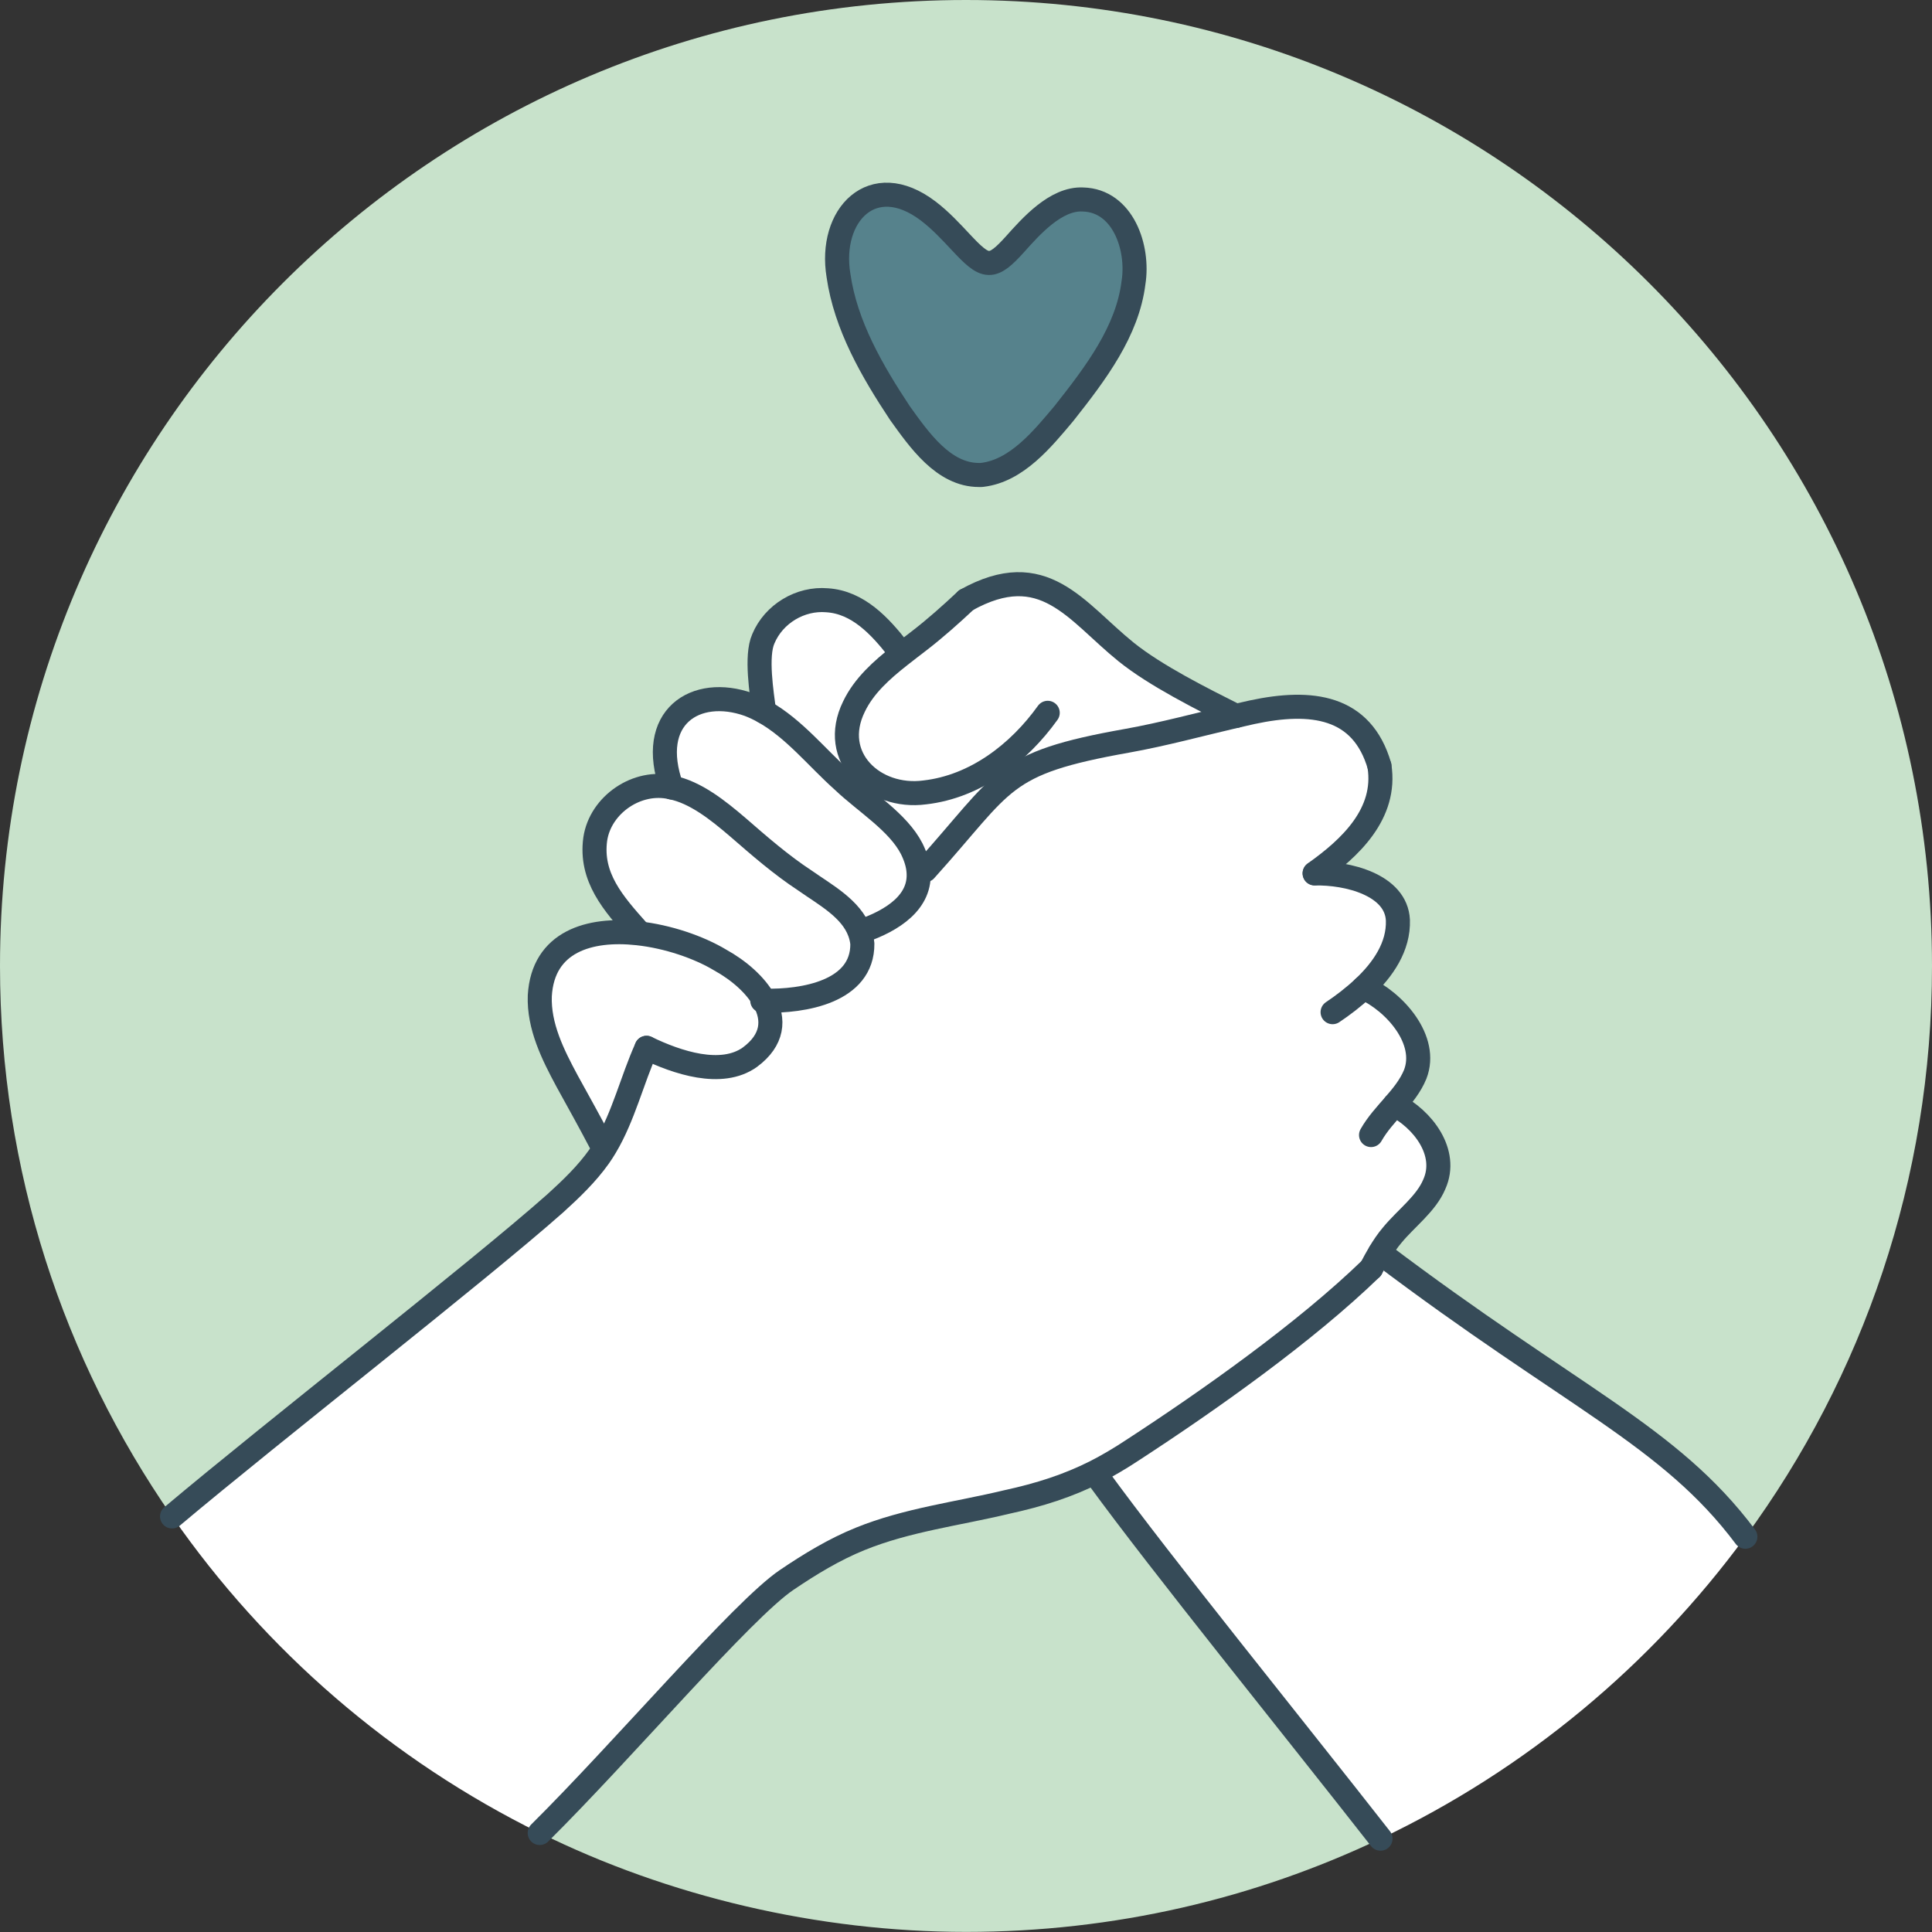 <svg viewBox="0 0 200 200" xmlns="http://www.w3.org/2000/svg" data-sanitized-data-name="Layer 1" data-name="Layer 1" id="Layer_1">
  <rect x="0" y="0" width="200" height="200" fill="#333333" stroke="none"/>
  <defs>
    <style>
      .cls-1 {
        fill: none;
        stroke: #364b58;
        stroke-linecap: round;
        stroke-linejoin: round;
        stroke-width: 2.49px;
      }

      .cls-2 {
        fill: #56828c;
      }

      .cls-2, .cls-3, .cls-4 {
        stroke-width: 0px;
      }

      .cls-3 {
        fill: #c8e2cb;
      }

      .cls-4 {
        fill: #fff;
      }
    </style>
  </defs>
  <g>
    <path d="M101.34,49.17h0s.32-.01.32-.01h0c3.57-.42,6.24-3.71,8.47-6.36,3.33-4.19,6.58-8.52,7.2-13.55.57-3.58-1.07-8.49-5.24-8.6-2.8-.14-5.4,2.8-7.06,4.67-1.08,1.18-1.89,1.94-2.7,1.9-.82-.01-1.68-.87-2.87-2.14-.94-1.01-2.09-2.27-3.4-3.25-5.76-4.36-10.3.46-9.27,6.69.74,5.16,3.48,9.89,6.36,14.24,1.99,2.77,4.51,6.41,8.18,6.41ZM200,100c0,22.1-7.17,42.53-19.31,59.08-7.87-10.5-17.91-14.33-37.82-29.39h-.02c.39-.66.8-1.27,1.29-1.84,1.45-1.76,3.5-3.23,4.35-5.26,1.48-3.3-1.22-6.76-4.12-8.22.84-.97,1.65-1.96,2.14-3.15,1.39-3.56-2.12-7.53-5.34-8.97,2.04-1.91,3.65-4.28,3.56-7-.17-3.67-5.23-4.92-8.62-4.84,3.69-2.61,7.48-6.18,6.71-11.1-1.8-6.22-7.03-6.88-13.18-5.56-.56.12-1.12.25-1.67.38-3.5-1.76-8.33-4.17-11.39-6.64-5.2-4.2-8.52-9.84-16.54-5.36-1.58,1.48-3.2,2.93-4.93,4.26-.62.48-1.27.97-1.9,1.47l-.22-.65c-1.86-2.38-4.15-4.87-7.35-5.07-2.75-.24-5.51,1.4-6.6,3.99-.8,1.79-.15,5.64.08,7.55-.5-.28-1.03-.54-1.57-.74-5.51-1.97-10.6,1.3-7.99,8.58-3.53-.85-7.39,1.76-7.92,5.34-.54,3.96,1.88,6.66,4.41,9.52l-.02.24c-4.99-.55-9.81.86-10.13,6.47-.12,3.14,1.35,6.09,2.83,8.84,1.37,2.47,2.26,4.05,3.55,6.53l.41.25c-.2.34-.42.68-.65,1.01-1.28,1.81-2.91,3.37-4.55,4.86-8.2,7.26-29.16,23.56-39.67,32.41C6.58,140.81,0,121.18,0,100,0,44.77,44.77,0,100,0s100,44.77,100,100Z" class="cls-3"></path>
    <path d="M180.68,159.08c-9.76,13.31-22.73,24.11-37.78,31.27-9.13-11.67-22.6-28.29-29.19-37.33l-.33-.64c1.25-.64,2.5-1.37,3.8-2.23,7.99-5.2,17.94-12.24,24.75-18.84.29-.55.58-1.1.9-1.63h.02c19.91,15.08,29.95,18.9,37.82,29.4Z" class="cls-4"></path>
    <path d="M141.16,102.25c3.22,1.45,6.74,5.42,5.34,8.97-.49,1.19-1.3,2.17-2.14,3.15,2.91,1.46,5.6,4.92,4.12,8.22-.85,2.03-2.9,3.5-4.35,5.26-.49.57-.9,1.19-1.29,1.83-.32.53-.62,1.08-.9,1.63-6.81,6.6-16.76,13.64-24.75,18.84-1.3.86-2.55,1.59-3.8,2.23-2.82,1.42-5.68,2.35-9.23,3.12-5.04,1.21-10.27,1.84-15.1,3.8-2.71,1.09-5.21,2.62-7.62,4.25-4.57,3.08-16.92,17.63-25.57,26.2-15.3-7.54-28.4-18.87-38.05-32.77,10.5-8.85,31.47-25.15,39.67-32.41,1.64-1.49,3.27-3.06,4.55-4.86.23-.33.45-.67.65-1.01,1.88-3.16,2.75-6.87,4.25-10.23,3.14,1.52,7.74,3.08,10.7.97,2.42-1.79,2.55-3.91,1.48-5.85,4.06.09,10.2-.92,10.16-5.89-.04-.43-.14-.84-.28-1.22l.28-.11c3.15-1.09,6.14-3.01,5.82-6.22l.69-.07c8.36-9.26,7.67-11.05,20.92-13.4,3.79-.68,7.51-1.7,11.25-2.57.56-.13,1.12-.25,1.67-.38,6.15-1.32,11.38-.66,13.18,5.56.77,4.93-3.02,8.49-6.71,11.1,3.39-.08,8.44,1.18,8.62,4.84.09,2.72-1.52,5.09-3.56,7Z" class="cls-4"></path>
    <path d="M113.72,153.01c6.59,9.04,20.06,25.66,29.19,37.33-13,6.19-27.55,9.65-42.9,9.65s-30.83-3.68-44.13-10.25c8.65-8.57,21-23.12,25.57-26.2,2.41-1.63,4.92-3.16,7.62-4.25,4.83-1.96,10.06-2.59,15.1-3.8,3.54-.77,6.4-1.7,9.23-3.12l.33.64Z" class="cls-3"></path>
    <path d="M93.19,67.86c.64-.5,1.28-.99,1.9-1.47,1.73-1.33,3.35-2.78,4.93-4.26,8.03-4.48,11.34,1.16,16.54,5.36,3.06,2.47,7.89,4.88,11.39,6.64-3.74.87-7.46,1.89-11.25,2.57-13.25,2.35-12.56,4.13-20.92,13.4l-.69.07c-.06-.7-.29-1.46-.7-2.29-1.42-2.77-4.78-4.79-7.13-7.03-2.67-2.38-5.03-5.4-8.16-7.15-.24-1.91-.88-5.76-.08-7.55,1.08-2.59,3.84-4.23,6.6-3.99,3.2.2,5.49,2.69,7.35,5.07l.22.65Z" class="cls-4"></path>
    <path d="M101.66,49.16h-.32c-3.67.01-6.19-3.62-8.18-6.4-2.88-4.35-5.62-9.08-6.36-14.24-1.03-6.22,3.51-11.05,9.27-6.69,1.3.98,2.45,2.24,3.4,3.25,1.19,1.27,2.05,2.12,2.87,2.14.81.04,1.62-.71,2.7-1.9,1.67-1.87,4.26-4.81,7.06-4.67,4.16.11,5.81,5.01,5.24,8.6-.62,5.03-3.88,9.35-7.2,13.55-2.23,2.65-4.89,5.94-8.47,6.36h0Z" class="cls-2"></path>
    <path d="M95.09,90.16c.31,3.21-2.67,5.13-5.82,6.22l-.28.11c-.89-2.43-3.58-3.86-5.65-5.32-2.47-1.62-4.71-3.57-6.94-5.51-2.1-1.81-4.41-3.64-6.86-4.13-2.61-7.29,2.48-10.55,7.99-8.58.55.21,1.07.46,1.57.74,3.13,1.76,5.49,4.77,8.16,7.15,2.35,2.24,5.71,4.26,7.13,7.03.41.83.64,1.59.7,2.29Z" class="cls-4"></path>
    <path d="M89.26,97.71c.04,4.97-6.1,5.99-10.16,5.89-.89-1.64-2.64-3.15-4.56-4.21-2.2-1.32-5.41-2.43-8.54-2.77l.02-.24c-2.54-2.86-4.95-5.56-4.41-9.52.53-3.58,4.38-6.19,7.92-5.34,2.45.5,4.76,2.33,6.86,4.13,2.23,1.94,4.47,3.89,6.94,5.51,2.07,1.46,4.76,2.89,5.65,5.32.14.38.24.79.28,1.22Z" class="cls-4"></path>
    <path d="M79.1,103.6c1.07,1.94.94,4.06-1.48,5.85-2.95,2.11-7.56.55-10.7-.97-1.51,3.35-2.37,7.07-4.25,10.23l-.41-.25c-1.3-2.48-2.19-4.06-3.55-6.53-1.48-2.75-2.95-5.69-2.83-8.84.32-5.61,5.14-7.02,10.13-6.47,3.14.34,6.34,1.45,8.54,2.77,1.92,1.06,3.66,2.57,4.56,4.21Z" class="cls-4"></path>
  </g>
  <g>
    <path d="M55.87,189.75c8.65-8.57,21-23.12,25.57-26.2,2.41-1.63,4.92-3.16,7.62-4.25,4.83-1.96,10.06-2.59,15.1-3.8,3.54-.77,6.4-1.7,9.23-3.12,1.25-.64,2.5-1.37,3.8-2.23,7.99-5.2,17.94-12.24,24.75-18.84" class="cls-1"></path>
    <path d="M66.93,108.47c-1.51,3.35-2.37,7.07-4.25,10.23-.2.34-.42.68-.65,1.01-1.28,1.81-2.91,3.37-4.55,4.86-8.2,7.26-29.16,23.56-39.67,32.41" class="cls-1"></path>
    <path d="M62.26,118.45c-1.3-2.48-2.19-4.06-3.55-6.53-1.48-2.75-2.95-5.69-2.83-8.84.32-5.61,5.14-7.02,10.13-6.47,3.14.34,6.34,1.45,8.54,2.77,1.92,1.06,3.66,2.57,4.56,4.21,1.07,1.94.94,4.06-1.48,5.85-2.95,2.11-7.56.55-10.7-.97" class="cls-1"></path>
    <path d="M66.03,96.38c-2.54-2.86-4.95-5.56-4.41-9.52.53-3.58,4.38-6.19,7.92-5.34,2.45.5,4.76,2.33,6.86,4.13,2.23,1.94,4.47,3.89,6.94,5.51,2.07,1.46,4.76,2.89,5.65,5.32.14.38.24.79.28,1.22.04,4.97-6.1,5.99-10.16,5.89-.07,0-.13,0-.2,0" class="cls-1"></path>
    <path d="M69.53,81.52c-2.61-7.29,2.48-10.55,7.99-8.58.55.21,1.07.46,1.57.74,3.13,1.76,5.49,4.77,8.16,7.15,2.35,2.24,5.71,4.26,7.13,7.03.41.83.64,1.59.7,2.29.31,3.21-2.67,5.13-5.82,6.22" class="cls-1"></path>
    <path d="M79.1,73.68c-.24-1.91-.88-5.76-.08-7.55,1.08-2.59,3.84-4.23,6.6-3.99,3.2.2,5.49,2.69,7.35,5.07" class="cls-1"></path>
    <path d="M100.02,62.12c-1.58,1.48-3.2,2.93-4.93,4.26-.62.48-1.27.97-1.9,1.47-1.91,1.5-3.76,3.14-4.79,5.3-2.57,5.24,2.07,9.58,7.33,8.88,5.27-.6,9.74-4.07,12.73-8.24" class="cls-1"></path>
    <path d="M100.02,62.12c8.03-4.48,11.34,1.16,16.54,5.36,3.06,2.47,7.89,4.88,11.39,6.64" class="cls-1"></path>
    <path d="M95.78,90.08c8.36-9.26,7.67-11.05,20.92-13.4,3.79-.68,7.51-1.7,11.25-2.57.56-.13,1.12-.25,1.67-.38,6.15-1.32,11.38-.66,13.18,5.56" class="cls-1"></path>
    <path d="M142.8,79.3c.77,4.93-3.02,8.49-6.71,11.1" class="cls-1"></path>
    <path d="M137.95,104.78c1.06-.71,2.18-1.56,3.2-2.52,2.04-1.91,3.65-4.28,3.56-7-.17-3.67-5.23-4.92-8.62-4.84" class="cls-1"></path>
    <path d="M141.93,117.5c.65-1.15,1.55-2.12,2.43-3.13.84-.97,1.65-1.96,2.14-3.15,1.39-3.56-2.12-7.53-5.34-8.97h0" class="cls-1"></path>
    <path d="M141.94,131.31c.29-.55.58-1.1.9-1.63.39-.64.8-1.26,1.29-1.83,1.45-1.76,3.5-3.23,4.35-5.26,1.48-3.3-1.22-6.76-4.12-8.22" class="cls-1"></path>
    <path d="M180.68,159.08c-7.87-10.5-17.91-14.33-37.82-29.39" class="cls-1"></path>
    <path d="M113.72,153.01c6.59,9.04,20.06,25.66,29.19,37.33h0" class="cls-1"></path>
    <path d="M101.58,49.17c-.08,0-.16,0-.24,0-3.67,0-6.19-3.64-8.18-6.41-2.88-4.35-5.62-9.08-6.36-14.24-1.03-6.22,3.51-11.05,9.27-6.69,1.3.98,2.45,2.24,3.4,3.25,1.19,1.27,2.05,2.12,2.87,2.14.81.04,1.62-.71,2.7-1.9,1.67-1.87,4.26-4.81,7.06-4.67,4.16.11,5.81,5.01,5.24,8.6-.62,5.03-3.88,9.35-7.2,13.55-2.23,2.65-4.89,5.94-8.47,6.36" class="cls-1"></path>
  </g>
</svg>